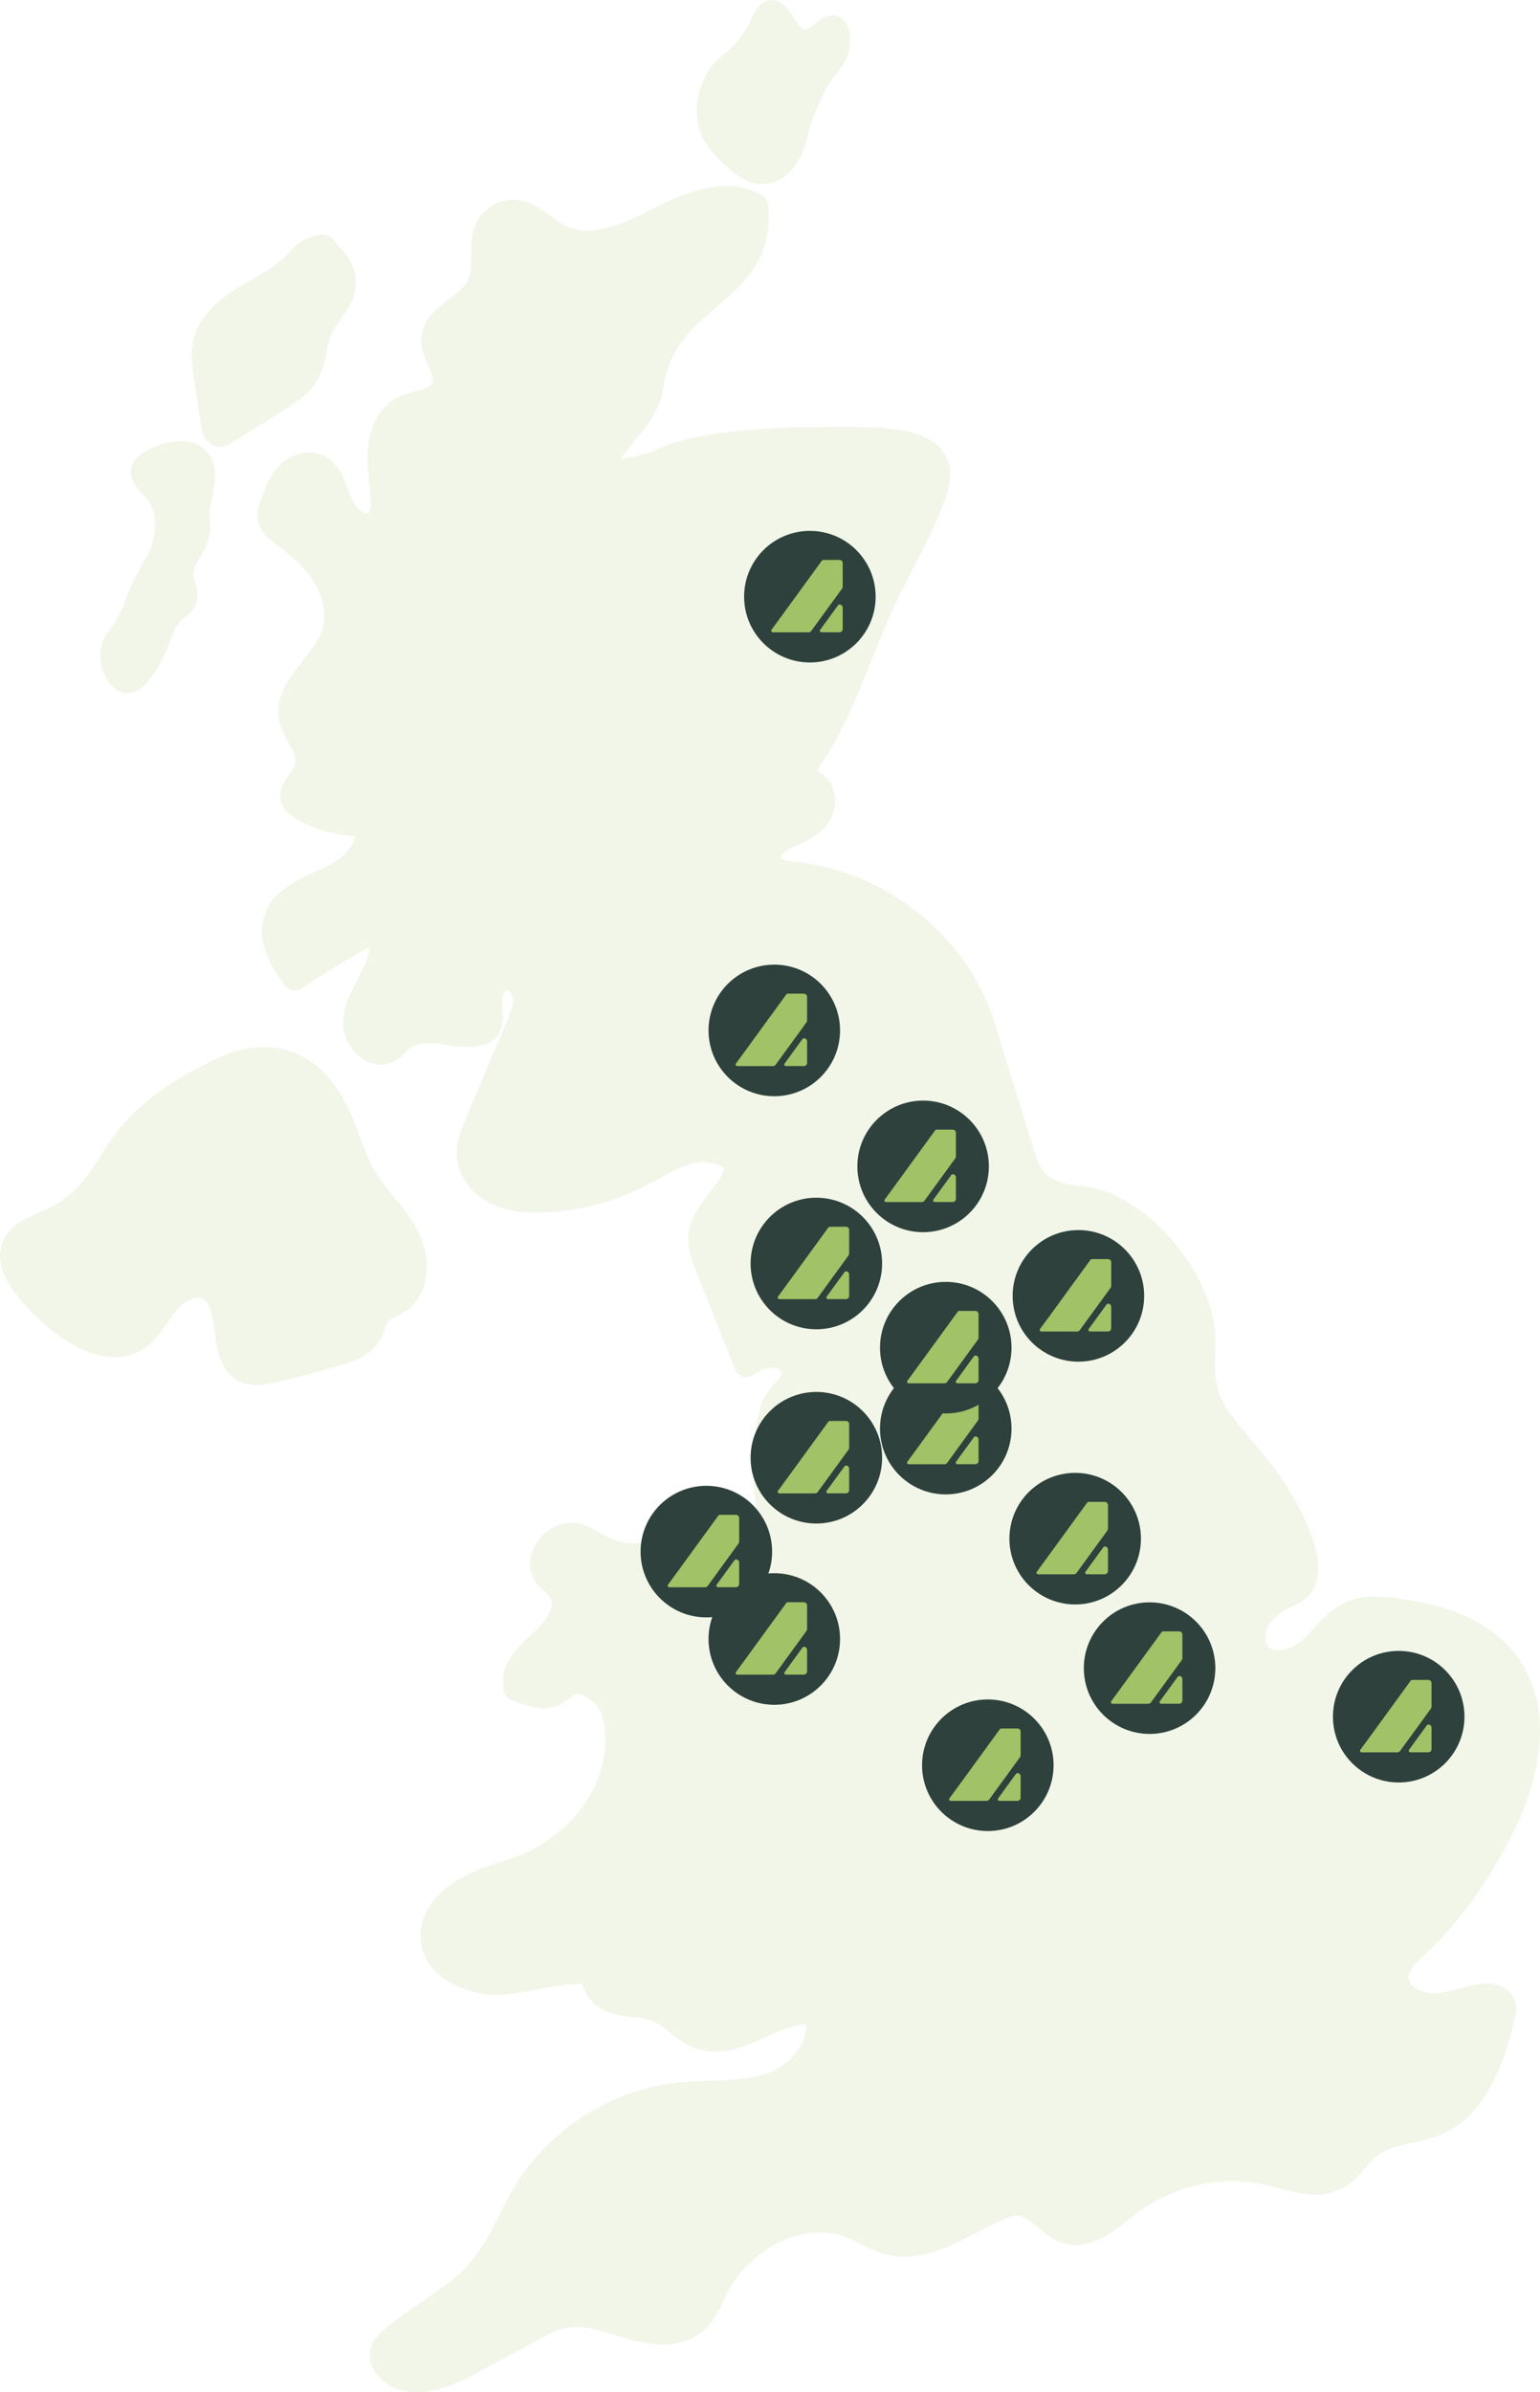<svg width="476" height="739" viewBox="0 0 476 739" fill="none" xmlns="http://www.w3.org/2000/svg">
<path d="M67.99 138.052C67.964 138.052 67.939 138.052 67.912 138.052C66.787 138.035 63.044 137.536 62.178 131.788L59.923 116.803C59.404 113.371 58.819 109.475 59.646 105.514C60.901 99.496 65.238 94.108 72.526 89.496C74.236 88.416 75.988 87.422 77.689 86.464C81.225 84.464 84.566 82.572 87.315 80.052C87.752 79.648 88.275 79.08 88.829 78.477C90.47 76.685 92.331 74.65 94.798 73.726L94.884 73.696C98.68 72.273 101.186 71.331 103.912 75.036C104.263 75.513 104.661 76.056 105.332 76.759C110.551 82.229 111.426 88.659 107.794 94.859C107.028 96.165 106.184 97.353 105.362 98.503C104.28 100.021 103.259 101.457 102.584 102.946C101.813 104.642 101.393 106.616 100.952 108.711C100.329 111.649 99.684 114.69 97.992 117.558C95.451 121.87 91.201 124.529 87.791 126.668L71.474 136.89C70.821 137.298 69.613 138.052 67.995 138.052H67.99ZM39.404 214.175C39.257 214.175 39.11 214.171 38.959 214.158C34.098 213.776 30.753 207.26 31.008 201.689C31.151 198.557 32.419 196.717 33.882 194.583C34.648 193.463 35.604 192.075 36.721 190.075C38.084 187.641 38.444 186.539 38.902 185.142C39.43 183.533 40.032 181.711 41.923 178.053C42.845 176.27 43.62 174.929 44.299 173.749C45.589 171.511 46.368 170.162 47.091 167.602C47.753 165.255 47.969 163.845 47.987 161.806C48.013 158.66 46.723 155.437 44.537 153.176L44.334 152.968C42.434 151.016 38.902 147.38 41.062 143.042C41.707 141.74 42.702 140.903 43.494 140.313C47.333 137.471 56.85 134.261 62.156 137.979C67.982 142.057 66.545 148.977 65.493 154.027C65.143 155.714 64.809 157.307 64.796 158.465C64.788 159.064 64.831 159.714 64.874 160.404C64.961 161.732 65.056 163.237 64.818 164.83C64.398 167.663 63.035 170.07 61.832 172.192C60.633 174.309 59.594 176.14 59.767 177.763C59.828 178.313 60.031 179.021 60.252 179.771C60.854 181.832 61.685 184.652 60.17 187.494C59.33 189.069 58.04 190.036 57.097 190.739C56.82 190.947 56.556 191.142 56.353 191.32C54.652 192.787 54.007 194.479 53.115 196.821C52.934 197.294 52.752 197.772 52.557 198.257C48.316 208.83 43.892 214.184 39.4 214.184L39.404 214.175ZM235.633 56.893C230.314 56.893 226.25 53.001 223.788 50.65C221.628 48.585 219.183 46.242 217.534 43.17C214.461 37.456 214.673 30.064 218.096 23.395C219.91 19.864 221.896 18.259 223.818 16.706C225.545 15.309 227.332 13.864 229.669 10.441C231.201 8.198 231.868 6.692 232.405 5.486C232.933 4.297 233.43 3.178 234.421 2.115C235.222 1.261 236.153 0.428 237.507 0.128C241.35 -0.713 243.588 2.77 245.224 5.308C246.124 6.71 247.635 9.057 248.621 9.209C249.318 9.313 250.785 8.146 251.755 7.373C253.603 5.898 256.394 3.673 259.58 5.382C262.138 6.757 263.155 9.807 262.609 14.454C262.155 18.311 260.376 20.489 258.658 22.593C257.489 24.02 256.286 25.5 255.066 27.89C252.975 32.003 251.435 35.777 250.357 39.435C250.162 40.09 249.98 40.754 249.799 41.417C249.058 44.103 248.297 46.88 246.812 49.53C244.341 53.943 240.342 56.684 236.118 56.875C235.953 56.884 235.793 56.888 235.629 56.888L235.633 56.893ZM129.023 739C127.188 739 125.336 738.766 123.47 738.232C119.887 737.208 116.623 734.505 115.161 731.356C114.044 728.948 113.992 726.366 115.018 724.084C115.879 722.167 117.307 720.857 118.575 719.776C122.341 716.583 126.409 713.798 130.343 711.108C134.251 708.436 137.943 705.911 141.388 702.999C147.854 697.542 152 689.116 156.012 680.969L156.315 680.353C166.226 660.231 187.017 645.71 209.285 643.363C212.609 643.011 215.963 642.912 219.209 642.816C225.592 642.625 231.617 642.443 237.178 640.491C241.883 638.838 246.163 635.046 248.076 630.833C248.95 628.907 249.284 627.041 249.071 625.267C245.098 625.523 240.974 627.376 236.655 629.315C229.765 632.412 222.641 635.61 214.976 632.781C211.933 631.658 209.544 629.788 207.238 627.974C205.338 626.482 203.542 625.076 201.624 624.321C199.871 623.631 197.811 623.406 195.63 623.167C193.682 622.955 191.67 622.733 189.623 622.174C185.113 620.933 180.941 617.371 179.998 612.989C175.661 612.79 171.186 613.636 166.503 614.521C162.945 615.193 159.267 615.887 155.523 616.13C149.905 616.499 144.011 615.21 139.354 612.607C133.68 609.436 130.36 604.607 130.001 599.002C129.469 590.659 135.679 584.069 141.669 580.685C146.763 577.808 150.377 576.628 154.203 575.379C155.895 574.828 157.644 574.255 159.678 573.496C171.51 569.071 181.53 559.24 185.208 548.45C187.918 540.493 187.987 529.547 183.378 525.729L183.291 525.656C181.149 523.842 178.812 522.853 177.851 523.356C177.435 523.573 176.942 523.985 176.418 524.424C175.804 524.936 175.107 525.517 174.267 526.029C168.416 529.591 161.314 526.532 157.903 525.066C156.895 524.632 156.138 523.76 155.848 522.697C153.61 514.467 160.807 508.007 165.109 504.146C168.762 500.866 171.861 496.098 170.039 493.386C169.671 492.84 169.026 492.263 168.342 491.651C167.39 490.8 166.313 489.837 165.438 488.514C163.517 485.62 163.292 481.972 164.819 478.505C166.68 474.284 170.701 471.121 175.064 470.453C179.032 469.846 181.859 471.477 184.589 473.056C186.572 474.201 188.818 475.499 192.094 476.353C194.47 476.969 197.4 477.273 209.233 474.7C217.525 472.9 225.913 470.592 234.205 467.837C232.998 462.206 232.539 456.501 232.837 450.821C233.4 440.283 234.097 433.472 239.035 427.754C239.347 427.394 239.676 427.034 240.009 426.678C240.779 425.849 241.653 424.908 241.744 424.313C241.783 424.075 241.584 423.788 241.463 423.641C240.961 423.021 240.048 422.556 239.238 422.513C237.187 422.396 234.997 423.524 232.34 424.995C231.435 425.498 230.357 425.585 229.379 425.233C228.406 424.882 227.627 424.131 227.246 423.168L215.327 393.12C214.093 390.005 212.557 386.131 212.725 381.961C212.937 376.772 216.244 372.456 219.157 368.642C221.226 365.939 223.199 363.358 223.87 360.894C221.182 358.833 216.98 358.672 213.665 359.54C210.189 360.447 206.926 362.265 203.477 364.187C202.282 364.85 201.044 365.54 199.794 366.191C190.103 371.237 179.214 374.135 168.303 374.573C163.993 374.746 157.596 374.651 151.818 371.831C145.655 368.824 141.587 363.223 141.202 357.21C140.916 352.776 142.634 348.707 144.015 345.44L156.752 315.266C157.934 312.468 158.812 310.164 158.47 308.16C158.341 307.392 157.765 306.541 157.103 306.138C156.951 306.047 156.666 305.899 156.467 305.96C155.804 306.173 155.142 307.847 155.207 310.012C155.224 310.585 155.263 311.183 155.307 311.821C155.497 314.607 155.67 316.962 153.831 319.852C153.065 321.058 151.697 322.121 150.113 322.633C141.224 325.526 131.823 319.236 126.292 324.229C125.993 324.498 125.708 324.785 125.418 325.071C124.448 326.03 123.345 327.119 121.808 327.908C118.978 329.362 115.645 329.206 112.672 327.479C108.95 325.314 106.319 321.019 106.12 316.784C105.864 311.24 108.452 306.389 110.733 302.112C111.053 301.509 111.374 300.91 111.685 300.316C113.248 297.305 114.113 294.697 114.282 292.515C107.054 296.55 99.931 300.884 93.053 305.448C91.439 306.52 89.266 306.12 88.137 304.541C84.934 300.068 78.975 291.734 81.615 283.092C84.004 275.283 91.547 271.916 98.208 268.944C98.97 268.606 99.719 268.272 100.454 267.933C104.527 266.059 109.413 262.12 109.837 258.241C103.267 258.016 96.724 256.089 91.11 252.688C89.842 251.92 88.418 250.909 87.514 249.261C85.246 245.126 87.812 241.425 89.513 238.974C90.223 237.946 90.959 236.887 91.231 236.059C91.746 234.488 90.825 232.605 89.245 229.69C88.167 227.698 86.942 225.438 86.388 222.939C84.705 215.325 89.427 209.351 93.59 204.08C96.061 200.952 98.398 197.997 99.502 194.86C101.034 190.526 100.182 185.029 97.226 180.153C94.179 175.125 89.431 171.216 85.19 168.057C83.207 166.582 80.217 164.352 79.663 160.582C79.343 158.413 79.983 156.5 80.446 155.107C81.546 151.805 82.918 147.697 85.783 144.46C88.773 141.081 94.071 138.525 99.156 140.434C104.393 142.4 106.306 147.632 107.842 151.84C108.136 152.647 108.418 153.411 108.708 154.131C109.526 156.157 111.512 158.192 113.044 158.578C113.568 158.708 113.737 158.569 113.884 158.443C114.221 158.161 114.767 157.242 114.576 154.283C114.477 152.717 114.308 151.159 114.131 149.506C113.737 145.866 113.334 142.1 113.702 138.222C114.395 130.942 117.991 125.08 123.323 122.542C125.011 121.736 126.773 121.284 128.473 120.846C131.295 120.117 133.052 119.592 133.615 118.434C134.165 117.306 133.511 115.636 132.377 113.024C131.33 110.612 130.144 107.878 130.239 104.811C130.425 98.824 134.883 95.401 138.817 92.381C141.293 90.481 143.63 88.685 144.677 86.533C145.634 84.559 145.629 81.939 145.625 79.166C145.616 75.509 145.608 71.362 147.871 67.665C150.23 63.817 154.662 61.478 159.158 61.708C163.72 61.943 167.221 64.528 170.312 66.806C171.796 67.899 173.194 68.936 174.614 69.661C182.555 73.735 192.782 69.127 201.745 64.485C211.907 59.227 224.943 54.012 235.659 60.433C236.607 61.001 237.248 61.977 237.386 63.079C237.797 66.311 237.715 69.531 237.139 72.641C235.192 83.153 228.254 89.058 221.546 94.772C215.214 100.165 209.237 105.254 206.285 114.334C205.593 116.469 205.346 117.97 205.113 119.419C204.745 121.675 204.368 124.005 202.447 127.467C200.59 130.807 198.023 133.948 195.756 136.721C194.474 138.287 192.73 140.417 191.774 141.948C192.942 141.662 194.102 141.423 195.236 141.189C198.145 140.586 200.889 140.022 203.2 138.812C215.409 132.412 247.31 131.944 250.907 131.914C273.425 131.71 287.01 131.588 292.342 140.859C296.506 148.105 290.68 159.367 279.064 181.81C275.468 188.761 272.464 196.292 269.556 203.572C265.016 214.952 260.324 226.718 253.131 237.052L253.083 237.121C252.785 237.551 252.638 237.824 252.564 238.002C252.789 238.193 253.144 238.445 253.404 238.627C253.927 238.996 254.52 239.417 255.096 239.95C258.433 243.052 259.134 248.519 256.762 252.948C255.109 256.042 252.17 258.553 248.024 260.415C247.474 260.662 246.912 260.896 246.349 261.131C244.83 261.76 243.393 262.358 242.419 263.204C241.606 263.912 241.324 264.953 241.454 265.174C241.831 265.807 244.371 266.063 245.332 266.159C259.242 267.556 272.542 273.022 283.795 281.977C295.199 291.053 303.387 302.849 307.473 316.09L319.362 354.62C320.457 358.169 321.452 361.024 323.413 362.742C326.667 365.588 330.653 366.004 333.856 366.334C334.393 366.391 334.895 366.443 335.362 366.503C354.15 368.881 374.841 392.751 375.616 412.934C375.677 414.539 375.616 416.118 375.556 417.793C375.369 422.626 375.179 427.619 378.092 433.298C378.892 434.856 379.529 435.763 382.627 439.75C384.25 441.841 386.003 443.932 387.7 445.958C391.262 450.214 394.949 454.618 397.953 459.542C405.894 472.553 408.811 482.045 406.873 488.557C405.933 491.707 403.834 494.137 400.796 495.573C397.494 497.139 394.183 498.97 392.331 501.755C390.946 503.838 390.569 507.165 392.205 508.792C394.421 510.996 399.29 509.486 402.441 506.692C403.709 505.569 404.908 504.28 406.171 502.918C408.959 499.92 411.837 496.818 415.935 494.987C418.372 493.898 422.557 492.579 430.763 493.642C439.518 494.779 460.024 497.434 470.32 513.773C474.657 520.653 476.526 528.897 475.873 538.272C475.358 545.643 473.432 551.674 472.501 554.572C468.727 566.377 456.215 589.514 440.228 603.987C437.601 606.364 435.424 608.512 435.381 610.703C435.324 613.458 439.163 615.679 442.5 615.753C445.227 615.805 448.023 615.08 450.992 614.308C452.874 613.818 454.818 613.31 456.839 612.98C462.456 612.065 466.953 614.091 468.299 618.143C469.065 620.447 468.498 622.634 468.126 624.078C465.538 634.083 460.721 652.703 445.95 659.216C442.872 660.573 439.665 661.272 436.567 661.949C432.559 662.821 428.776 663.649 425.933 665.784C424.548 666.825 423.297 668.253 421.981 669.758C420.038 671.975 417.84 674.487 414.784 676.097C408.387 679.468 401.389 677.611 395.213 675.975C394.083 675.676 393.014 675.394 391.963 675.142C377.923 671.797 362.697 675.047 351.233 683.832C350.579 684.331 349.917 684.856 349.246 685.381C343.533 689.88 336.427 695.481 328.32 692.856C325.222 691.854 322.789 689.793 320.647 687.975C318.435 686.101 316.527 684.487 314.527 684.405C313.359 684.374 311.965 684.873 310.641 685.433C307.875 686.604 305.123 688.032 302.206 689.541C292.996 694.314 283.47 699.247 273.053 696.197C270.551 695.463 268.344 694.335 266.206 693.242C264.907 692.578 263.678 691.949 262.44 691.437C248.124 685.511 231.461 695.307 224.883 708.171C224.497 708.926 224.13 709.702 223.74 710.522C222.234 713.694 220.524 717.29 217.465 719.971C212.167 724.614 204.065 725.516 194.033 722.583C192.83 722.232 191.618 721.85 190.445 721.481C185.083 719.794 180.015 718.197 175.211 719.108C172.238 719.672 169.29 721.264 166.438 722.8L148.33 732.562C142.184 735.876 135.705 739 129.027 739H129.023ZM79.182 427.88C77.746 427.88 76.291 427.671 74.846 427.107C68.138 424.487 67.133 417.138 66.329 411.233C65.558 405.602 64.909 402.113 62.338 401.085C59.728 400.044 56.197 402.612 54.02 405.437C53.314 406.352 52.644 407.324 51.929 408.357C49.722 411.558 47.221 415.181 43.256 417.337C34.613 422.031 24.932 417.155 19.933 413.827C14.12 409.962 9.022 405.185 4.781 399.632C0.327 393.797 -1.023 388.473 0.764 383.801C2.781 378.525 7.996 376.295 12.186 374.499C12.844 374.217 13.497 373.939 14.129 373.653C18.31 371.753 22.114 368.92 25.135 365.453C27.347 362.92 29.169 360.048 31.103 357.006C32.584 354.672 34.116 352.264 35.864 349.969C44.239 338.971 56.599 332.047 66.432 327.245C74.859 323.127 83.121 322.342 90.327 324.975C97.844 327.722 103.995 334.073 108.102 343.345C109.175 345.761 110.097 348.238 110.989 350.629C112.534 354.772 113.992 358.681 116.126 362.2C117.718 364.829 119.696 367.245 121.791 369.805C124.401 372.994 127.097 376.291 129.123 380.161C133.212 387.97 133.42 399.25 125.76 404.786C124.769 405.502 123.726 406.057 122.804 406.543C121.583 407.189 120.532 407.745 119.956 408.448C119.489 409.016 119.147 409.914 118.748 410.955C118.355 411.988 117.905 413.159 117.208 414.3C114.555 418.639 109.833 420.374 105.618 421.658C98.723 423.758 91.656 425.606 84.614 427.151C82.857 427.537 81.035 427.88 79.191 427.88H79.182Z" fill="#A1C266" fill-opacity="0.15"/>
<path d="M270.651 184.326C270.651 195.551 261.551 204.651 250.326 204.651C239.1 204.651 230 195.551 230 184.326C230 173.1 239.1 164 250.326 164C261.551 164 270.651 173.1 270.651 184.326Z" fill="#2E413C"/>
<path d="M249.933 195.341C250.254 195.341 250.554 195.189 250.741 194.932L260.277 181.83C260.4 181.662 260.466 181.461 260.466 181.254V173.954C260.466 173.407 260.021 172.967 259.471 172.967H254.454C254.307 172.967 254.165 173.032 254.072 173.145L241.048 191.037L241.05 191.027L238.465 194.556C238.227 194.884 238.461 195.341 238.867 195.339L249.933 195.341Z" fill="#A1C266"/>
<path d="M260.466 194.344V187.713C260.466 187.196 260.062 186.77 259.55 186.73H259.548C259.34 186.754 259.14 186.855 258.997 187.024L253.897 194.028L253.857 194.084L253.849 194.094L253.517 194.548C253.278 194.875 253.513 195.333 253.919 195.331H259.471C260.02 195.331 260.466 194.891 260.466 194.344Z" fill="#A1C266"/>
<path d="M259.651 318.326C259.651 329.551 250.551 338.651 239.326 338.651C228.1 338.651 219 329.551 219 318.326C219 307.1 228.1 298 239.326 298C250.551 298 259.651 307.1 259.651 318.326Z" fill="#2E413C"/>
<path d="M238.933 329.341C239.254 329.341 239.554 329.189 239.741 328.932L249.277 315.83C249.4 315.662 249.466 315.461 249.466 315.254V307.954C249.466 307.407 249.021 306.967 248.471 306.967H243.454C243.307 306.967 243.165 307.032 243.072 307.145L230.048 325.037L230.05 325.027L227.465 328.556C227.227 328.884 227.461 329.341 227.867 329.339L238.933 329.341Z" fill="#A1C266"/>
<path d="M249.466 328.344V321.713C249.466 321.196 249.062 320.77 248.55 320.73H248.548C248.34 320.754 248.14 320.855 247.997 321.024L242.897 328.028L242.857 328.084L242.849 328.094L242.517 328.548C242.278 328.875 242.513 329.333 242.919 329.331H248.471C249.02 329.331 249.466 328.891 249.466 328.344Z" fill="#A1C266"/>
<path d="M259.651 506.326C259.651 517.551 250.551 526.651 239.326 526.651C228.1 526.651 219 517.551 219 506.326C219 495.1 228.1 486 239.326 486C250.551 486 259.651 495.1 259.651 506.326Z" fill="#2E413C"/>
<path d="M238.933 517.341C239.254 517.341 239.554 517.189 239.741 516.932L249.277 503.83C249.4 503.662 249.466 503.461 249.466 503.254V495.954C249.466 495.407 249.021 494.967 248.471 494.967H243.454C243.307 494.967 243.165 495.032 243.072 495.145L230.048 513.037L230.05 513.027L227.465 516.556C227.227 516.884 227.461 517.341 227.867 517.339L238.933 517.341Z" fill="#A1C266"/>
<path d="M249.466 516.344V509.713C249.466 509.196 249.062 508.77 248.55 508.73H248.548C248.34 508.754 248.14 508.855 247.997 509.024L242.897 516.028L242.857 516.084L242.849 516.094L242.517 516.548C242.278 516.875 242.513 517.333 242.919 517.331H248.471C249.02 517.331 249.466 516.891 249.466 516.344Z" fill="#A1C266"/>
<path d="M238.651 479.326C238.651 490.551 229.551 499.651 218.326 499.651C207.1 499.651 198 490.551 198 479.326C198 468.1 207.1 459 218.326 459C229.551 459 238.651 468.1 238.651 479.326Z" fill="#2E413C"/>
<path d="M217.933 490.341C218.254 490.341 218.554 490.189 218.741 489.932L228.277 476.83C228.4 476.662 228.466 476.461 228.466 476.254V468.954C228.466 468.407 228.021 467.967 227.471 467.967H222.454C222.307 467.967 222.165 468.032 222.072 468.145L209.048 486.037L209.05 486.027L206.465 489.556C206.227 489.884 206.461 490.341 206.867 490.339L217.933 490.341Z" fill="#A1C266"/>
<path d="M228.466 489.344V482.713C228.466 482.196 228.062 481.77 227.55 481.73H227.548C227.34 481.754 227.14 481.855 226.997 482.024L221.897 489.028L221.857 489.084L221.849 489.094L221.517 489.548C221.278 489.875 221.513 490.333 221.919 490.331H227.471C228.02 490.331 228.466 489.891 228.466 489.344Z" fill="#A1C266"/>
<path d="M452.651 530.326C452.651 541.551 443.551 550.651 432.326 550.651C421.1 550.651 412 541.551 412 530.326C412 519.1 421.1 510 432.326 510C443.551 510 452.651 519.1 452.651 530.326Z" fill="#2E413C"/>
<path d="M431.933 541.341C432.254 541.341 432.554 541.189 432.741 540.932L442.277 527.83C442.4 527.663 442.466 527.461 442.466 527.254V519.954C442.466 519.407 442.021 518.967 441.471 518.967H436.454C436.307 518.967 436.165 519.032 436.072 519.145L423.048 537.037L423.05 537.027L420.465 540.556C420.227 540.884 420.461 541.341 420.867 541.339L431.933 541.341Z" fill="#A1C266"/>
<path d="M442.466 540.344V533.713C442.466 533.196 442.062 532.77 441.55 532.73H441.548C441.34 532.754 441.14 532.855 440.997 533.024L435.897 540.028L435.857 540.084L435.849 540.094L435.517 540.548C435.278 540.875 435.513 541.333 435.919 541.331H441.471C442.02 541.331 442.466 540.891 442.466 540.344Z" fill="#A1C266"/>
<path d="M325.651 545.326C325.651 556.551 316.551 565.651 305.326 565.651C294.1 565.651 285 556.551 285 545.326C285 534.1 294.1 525 305.326 525C316.551 525 325.651 534.1 325.651 545.326Z" fill="#2E413C"/>
<path d="M304.933 556.341C305.254 556.341 305.554 556.189 305.741 555.932L315.277 542.83C315.4 542.663 315.466 542.461 315.466 542.254V534.954C315.466 534.407 315.021 533.967 314.471 533.967H309.454C309.307 533.967 309.165 534.032 309.072 534.145L296.048 552.037L296.05 552.027L293.465 555.556C293.227 555.884 293.461 556.341 293.867 556.339L304.933 556.341Z" fill="#A1C266"/>
<path d="M315.466 555.344V548.713C315.466 548.196 315.062 547.77 314.55 547.73H314.548C314.34 547.754 314.14 547.855 313.997 548.024L308.897 555.028L308.857 555.084L308.849 555.094L308.517 555.548C308.278 555.875 308.513 556.333 308.919 556.331H314.471C315.02 556.331 315.466 555.891 315.466 555.344Z" fill="#A1C266"/>
<path d="M375.651 515.326C375.651 526.551 366.551 535.651 355.326 535.651C344.1 535.651 335 526.551 335 515.326C335 504.1 344.1 495 355.326 495C366.551 495 375.651 504.1 375.651 515.326Z" fill="#2E413C"/>
<path d="M354.933 526.341C355.254 526.341 355.554 526.189 355.741 525.932L365.277 512.83C365.4 512.663 365.466 512.461 365.466 512.254V504.954C365.466 504.407 365.021 503.967 364.471 503.967H359.454C359.307 503.967 359.165 504.032 359.072 504.145L346.048 522.037L346.05 522.027L343.465 525.556C343.227 525.884 343.461 526.341 343.867 526.339L354.933 526.341Z" fill="#A1C266"/>
<path d="M365.466 525.344V518.713C365.466 518.196 365.062 517.77 364.55 517.73H364.548C364.34 517.754 364.14 517.855 363.997 518.024L358.897 525.028L358.857 525.084L358.849 525.094L358.517 525.548C358.278 525.875 358.513 526.333 358.919 526.331H364.471C365.02 526.331 365.466 525.891 365.466 525.344Z" fill="#A1C266"/>
<path d="M352.651 475.326C352.651 486.551 343.551 495.651 332.326 495.651C321.1 495.651 312 486.551 312 475.326C312 464.1 321.1 455 332.326 455C343.551 455 352.651 464.1 352.651 475.326Z" fill="#2E413C"/>
<path d="M331.933 486.341C332.254 486.341 332.554 486.189 332.741 485.932L342.277 472.83C342.4 472.662 342.466 472.461 342.466 472.254V464.954C342.466 464.407 342.021 463.967 341.471 463.967H336.454C336.307 463.967 336.165 464.032 336.072 464.145L323.048 482.037L323.05 482.027L320.465 485.556C320.227 485.884 320.461 486.341 320.867 486.339L331.933 486.341Z" fill="#A1C266"/>
<path d="M342.466 485.344V478.713C342.466 478.196 342.062 477.77 341.55 477.73H341.548C341.34 477.754 341.14 477.855 340.997 478.024L335.897 485.028L335.857 485.084L335.849 485.094L335.517 485.548C335.278 485.875 335.513 486.333 335.919 486.331H341.471C342.02 486.331 342.466 485.891 342.466 485.344Z" fill="#A1C266"/>
<path d="M312.651 441.326C312.651 452.551 303.551 461.651 292.326 461.651C281.1 461.651 272 452.551 272 441.326C272 430.1 281.1 421 292.326 421C303.551 421 312.651 430.1 312.651 441.326Z" fill="#2E413C"/>
<path d="M291.933 452.341C292.254 452.341 292.554 452.189 292.741 451.932L302.277 438.83C302.4 438.662 302.466 438.461 302.466 438.254V430.954C302.466 430.407 302.021 429.967 301.471 429.967H296.454C296.307 429.967 296.165 430.032 296.072 430.145L283.048 448.037L283.05 448.027L280.465 451.556C280.227 451.884 280.461 452.341 280.867 452.339L291.933 452.341Z" fill="#A1C266"/>
<path d="M302.466 451.344V444.713C302.466 444.196 302.062 443.77 301.55 443.73H301.548C301.34 443.754 301.14 443.855 300.997 444.024L295.897 451.028L295.857 451.084L295.849 451.094L295.517 451.548C295.278 451.875 295.513 452.333 295.919 452.331H301.471C302.02 452.331 302.466 451.891 302.466 451.344Z" fill="#A1C266"/>
<path d="M312.651 416.326C312.651 427.551 303.551 436.651 292.326 436.651C281.1 436.651 272 427.551 272 416.326C272 405.1 281.1 396 292.326 396C303.551 396 312.651 405.1 312.651 416.326Z" fill="#2E413C"/>
<path d="M291.933 427.341C292.254 427.341 292.554 427.189 292.741 426.932L302.277 413.83C302.4 413.662 302.466 413.461 302.466 413.254V405.954C302.466 405.407 302.021 404.967 301.471 404.967H296.454C296.307 404.967 296.165 405.032 296.072 405.145L283.048 423.037L283.05 423.027L280.465 426.556C280.227 426.884 280.461 427.341 280.867 427.339L291.933 427.341Z" fill="#A1C266"/>
<path d="M302.466 426.344V419.713C302.466 419.196 302.062 418.77 301.55 418.73H301.548C301.34 418.754 301.14 418.855 300.997 419.024L295.897 426.028L295.857 426.084L295.849 426.094L295.517 426.548C295.278 426.875 295.513 427.333 295.919 427.331H301.471C302.02 427.331 302.466 426.891 302.466 426.344Z" fill="#A1C266"/>
<path d="M272.651 390.326C272.651 401.551 263.551 410.651 252.326 410.651C241.1 410.651 232 401.551 232 390.326C232 379.1 241.1 370 252.326 370C263.551 370 272.651 379.1 272.651 390.326Z" fill="#2E413C"/>
<path d="M251.933 401.341C252.254 401.341 252.554 401.189 252.741 400.932L262.277 387.83C262.4 387.662 262.466 387.461 262.466 387.254V379.954C262.466 379.407 262.021 378.967 261.471 378.967H256.454C256.307 378.967 256.165 379.032 256.072 379.145L243.048 397.037L243.05 397.027L240.465 400.556C240.227 400.884 240.461 401.341 240.867 401.339L251.933 401.341Z" fill="#A1C266"/>
<path d="M262.466 400.344V393.713C262.466 393.196 262.062 392.77 261.55 392.73H261.548C261.34 392.754 261.14 392.855 260.997 393.024L255.897 400.028L255.857 400.084L255.849 400.094L255.517 400.548C255.278 400.875 255.513 401.333 255.919 401.331H261.471C262.02 401.331 262.466 400.891 262.466 400.344Z" fill="#A1C266"/>
<path d="M305.651 360.326C305.651 371.551 296.551 380.651 285.326 380.651C274.1 380.651 265 371.551 265 360.326C265 349.1 274.1 340 285.326 340C296.551 340 305.651 349.1 305.651 360.326Z" fill="#2E413C"/>
<path d="M284.933 371.341C285.254 371.341 285.554 371.189 285.741 370.932L295.277 357.83C295.4 357.662 295.466 357.461 295.466 357.254V349.954C295.466 349.407 295.021 348.967 294.471 348.967H289.454C289.307 348.967 289.165 349.032 289.072 349.145L276.048 367.037L276.05 367.027L273.465 370.556C273.227 370.884 273.461 371.341 273.867 371.339L284.933 371.341Z" fill="#A1C266"/>
<path d="M295.466 370.344V363.713C295.466 363.196 295.062 362.77 294.55 362.73H294.548C294.34 362.754 294.14 362.855 293.997 363.024L288.897 370.028L288.857 370.084L288.849 370.094L288.517 370.548C288.278 370.875 288.513 371.333 288.919 371.331H294.471C295.02 371.331 295.466 370.891 295.466 370.344Z" fill="#A1C266"/>
<path d="M353.651 400.326C353.651 411.551 344.551 420.651 333.326 420.651C322.1 420.651 313 411.551 313 400.326C313 389.1 322.1 380 333.326 380C344.551 380 353.651 389.1 353.651 400.326Z" fill="#2E413C"/>
<path d="M332.933 411.341C333.254 411.341 333.554 411.189 333.741 410.932L343.277 397.83C343.4 397.662 343.466 397.461 343.466 397.254V389.954C343.466 389.407 343.021 388.967 342.471 388.967H337.454C337.307 388.967 337.165 389.032 337.072 389.145L324.048 407.037L324.05 407.027L321.465 410.556C321.227 410.884 321.461 411.341 321.867 411.339L332.933 411.341Z" fill="#A1C266"/>
<path d="M343.466 410.344V403.713C343.466 403.196 343.062 402.77 342.55 402.73H342.548C342.34 402.754 342.14 402.855 341.997 403.024L336.897 410.028L336.857 410.084L336.849 410.094L336.517 410.548C336.278 410.875 336.513 411.333 336.919 411.331H342.471C343.02 411.331 343.466 410.891 343.466 410.344Z" fill="#A1C266"/>
<path d="M272.651 450.326C272.651 461.551 263.551 470.651 252.326 470.651C241.1 470.651 232 461.551 232 450.326C232 439.1 241.1 430 252.326 430C263.551 430 272.651 439.1 272.651 450.326Z" fill="#2E413C"/>
<path d="M251.933 461.341C252.254 461.341 252.554 461.189 252.741 460.932L262.277 447.83C262.4 447.662 262.466 447.461 262.466 447.254V439.954C262.466 439.407 262.021 438.967 261.471 438.967H256.454C256.307 438.967 256.165 439.032 256.072 439.145L243.048 457.037L243.05 457.027L240.465 460.556C240.227 460.884 240.461 461.341 240.867 461.339L251.933 461.341Z" fill="#A1C266"/>
<path d="M262.466 460.344V453.713C262.466 453.196 262.062 452.77 261.55 452.73H261.548C261.34 452.754 261.14 452.855 260.997 453.024L255.897 460.028L255.857 460.084L255.849 460.094L255.517 460.548C255.278 460.875 255.513 461.333 255.919 461.331H261.471C262.02 461.331 262.466 460.891 262.466 460.344Z" fill="#A1C266"/>
</svg>
